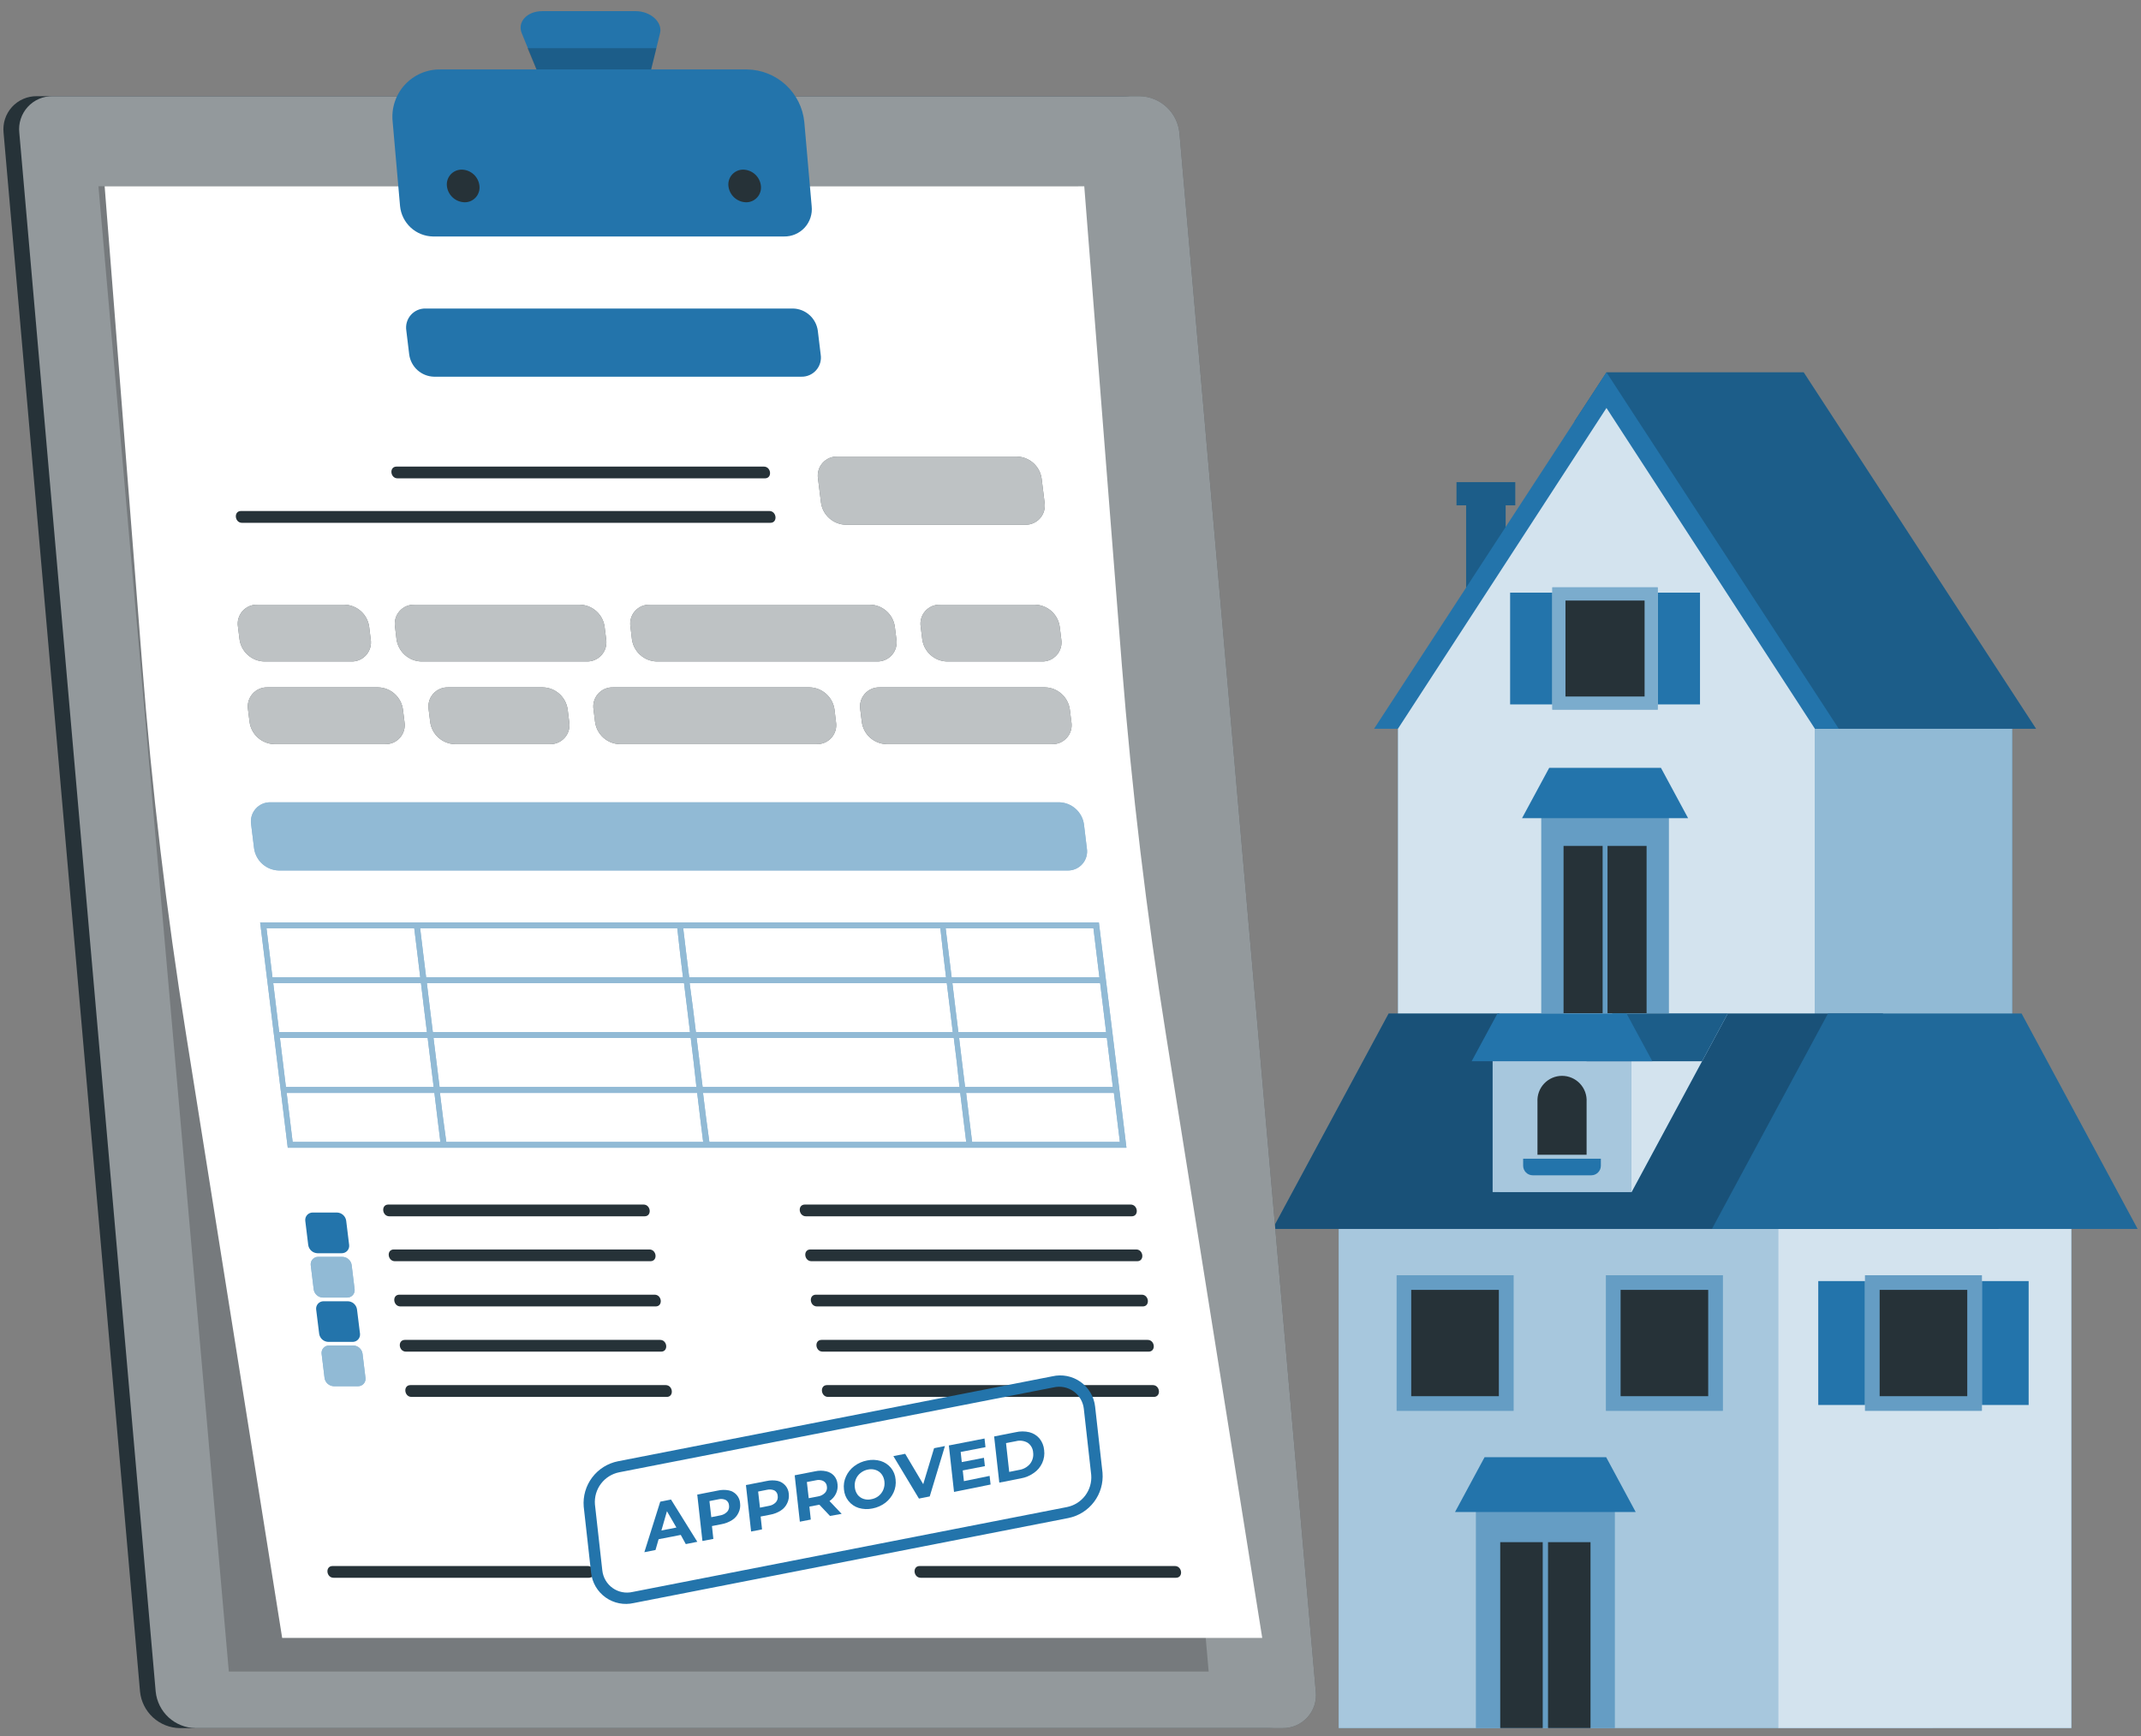 <svg width="148" height="120" viewBox="0 0 148 120" fill="none" xmlns="http://www.w3.org/2000/svg">
<rect x="0" y="0" width="148" height="120" fill="#808080" stroke="none"/>
<path d="M100.684 33.326H104.744V34.93H104.08V42.125H101.348V34.93H100.684V33.326Z" fill="#2374AB"/>
<g opacity="0.2">
<path d="M100.684 33.326H104.744V34.93H104.08V42.125H101.348V34.93H100.684V33.326Z" fill="black"/>
</g>
<path d="M124.684 28.199L139.1 50.377V70.277H104.968V50.377L124.684 28.199Z" fill="#2374AB"/>
<path opacity="0.5" d="M124.684 28.199L139.1 50.377V70.277H104.968V50.377L124.684 28.199Z" fill="white"/>
<path d="M108.854 29.103L111.05 25.738H124.684L140.749 50.377H127.11H108.854V29.103Z" fill="#2374AB"/>
<path opacity="0.2" d="M108.854 29.103L111.05 25.738H124.684L140.749 50.377H127.11H108.854V29.103Z" fill="black"/>
<path d="M127.11 50.377L111.05 25.738L94.984 50.377H127.11Z" fill="#2374AB"/>
<path d="M111.05 28.199L125.46 50.377V70.277H96.634V50.377L111.05 28.199Z" fill="#2374AB"/>
<path opacity="0.8" d="M111.05 28.199L125.46 50.377V70.277H96.634V50.377L111.05 28.199Z" fill="white"/>
<path d="M117.515 40.965H114.599V48.691H117.515V40.965Z" fill="#2374AB"/>
<path d="M107.306 40.965H104.39V48.691H107.306V40.965Z" fill="#2374AB"/>
<path d="M114.594 40.598H107.307V49.054H114.594V40.598Z" fill="#2374AB"/>
<path opacity="0.4" d="M114.594 40.598H107.307V49.054H114.594V40.598Z" fill="white"/>
<path d="M113.685 41.512H108.216V48.145H113.685V41.512Z" fill="#263238"/>
<path d="M106.546 70.277H115.36V56.05H106.546V70.277Z" fill="#2374AB"/>
<path opacity="0.3" d="M106.546 70.277H115.36V56.05H106.546V70.277Z" fill="white"/>
<path d="M107.093 53.073H114.814L116.693 56.556H105.213L107.093 53.073Z" fill="#2374AB"/>
<path d="M113.823 58.471H111.122V70.282H113.823V58.471Z" fill="#263238"/>
<path d="M110.784 58.471H108.083V70.282H110.784V58.471Z" fill="#263238"/>
<path d="M133.6 84.652H92.538V119.453H133.6V84.652Z" fill="#2374AB"/>
<path opacity="0.6" d="M133.6 84.652H92.538V119.453H133.6V84.652Z" fill="white"/>
<path d="M143.19 84.652H122.912V119.453H143.19V84.652Z" fill="#2374AB"/>
<path opacity="0.8" d="M143.19 84.652H122.912V119.453H143.19V84.652Z" fill="white"/>
<path d="M119.093 88.15H111.014V97.52H119.093V88.15Z" fill="#2374AB"/>
<path opacity="0.3" d="M119.093 88.15H111.014V97.52H119.093V88.15Z" fill="white"/>
<path d="M118.082 89.161H112.026V96.509H118.082V89.161Z" fill="#263238"/>
<path d="M128.923 88.553H125.69V97.117H128.923V88.553Z" fill="#2374AB"/>
<path d="M140.234 88.553H137.001V97.117H140.234V88.553Z" fill="#2374AB"/>
<path d="M137.001 88.15H128.923V97.52H137.001V88.15Z" fill="#2374AB"/>
<path opacity="0.3" d="M137.001 88.15H128.923V97.52H137.001V88.15Z" fill="white"/>
<path d="M135.99 89.161H129.934V96.509H135.99V89.161Z" fill="#263238"/>
<path d="M111.622 103.97H102.031V119.448H111.622V103.97Z" fill="#2374AB"/>
<path opacity="0.3" d="M111.622 103.97H102.031V119.448H111.622V103.97Z" fill="white"/>
<path d="M111.029 100.728H102.623L100.581 104.517H113.071L111.029 100.728Z" fill="#2374AB"/>
<path d="M106.643 106.6H103.706V119.448H106.643V106.6Z" fill="#263238"/>
<path d="M109.947 106.6H107.01V119.448H109.947V106.6Z" fill="#263238"/>
<path d="M138.176 84.948L130.153 70.058H95.991L87.968 84.948H138.176Z" fill="#2374AB"/>
<path opacity="0.3" d="M138.176 84.948L130.153 70.058H95.991L87.968 84.948H138.176Z" fill="black"/>
<path d="M147.766 84.948L139.744 70.058H126.364L118.342 84.948H147.766Z" fill="#2374AB"/>
<path opacity="0.1" d="M147.766 84.948L139.744 70.058H126.364L118.342 84.948H147.766Z" fill="black"/>
<path d="M103.645 82.4V70.058H119.434L112.786 82.4H103.645Z" fill="#2374AB"/>
<path opacity="0.8" d="M103.645 82.4V70.058H119.434L112.786 82.4H103.645Z" fill="white"/>
<path d="M103.181 82.4H112.771V72.81H103.181V82.4Z" fill="#2374AB"/>
<path opacity="0.6" d="M103.181 82.4H112.771V72.81H103.181V82.4Z" fill="white"/>
<path d="M109.998 81.241H105.954C105.778 81.241 105.609 81.171 105.484 81.046C105.36 80.922 105.29 80.753 105.29 80.577V80.092H110.662V80.577C110.662 80.753 110.592 80.922 110.467 81.046C110.343 81.171 110.174 81.241 109.998 81.241Z" fill="#2374AB"/>
<path d="M106.28 76.16C106.268 75.929 106.302 75.698 106.382 75.481C106.461 75.264 106.584 75.066 106.743 74.898C106.902 74.73 107.094 74.596 107.306 74.505C107.518 74.413 107.747 74.366 107.978 74.366C108.209 74.366 108.438 74.413 108.651 74.505C108.863 74.596 109.054 74.73 109.213 74.898C109.372 75.066 109.495 75.264 109.575 75.481C109.654 75.698 109.689 75.929 109.676 76.16V79.821H106.28V76.16Z" fill="#263238"/>
<path d="M109.671 73.356L111.453 70.058H119.435L117.658 73.356H109.671Z" fill="#2374AB"/>
<path opacity="0.2" d="M109.671 73.356L111.453 70.058H119.435L117.658 73.356H109.671Z" fill="black"/>
<path d="M112.438 70.058L114.221 73.356H101.73L103.512 70.058H112.438Z" fill="#2374AB"/>
<path d="M104.626 88.15H96.547V97.52H104.626V88.15Z" fill="#2374AB"/>
<path opacity="0.3" d="M104.626 88.15H96.547V97.52H104.626V88.15Z" fill="white"/>
<path d="M103.61 89.161H97.553V96.509H103.61V89.161Z" fill="#263238"/>
<path d="M12.437 119.453H87.569C87.893 119.458 88.213 119.394 88.51 119.265C88.806 119.137 89.073 118.947 89.29 118.708C89.508 118.469 89.672 118.186 89.773 117.879C89.873 117.572 89.907 117.246 89.872 116.925L80.441 9.177C80.372 8.493 80.055 7.858 79.55 7.392C79.044 6.926 78.385 6.662 77.698 6.649H2.55C2.227 6.644 1.907 6.708 1.61 6.837C1.313 6.965 1.047 7.155 0.829 7.394C0.612 7.633 0.447 7.916 0.347 8.223C0.247 8.53 0.213 8.855 0.247 9.177L9.679 116.925C9.748 117.612 10.067 118.249 10.576 118.715C11.084 119.181 11.747 119.444 12.437 119.453Z" fill="#263238"/>
<path d="M13.504 119.453H88.652C88.975 119.458 89.296 119.395 89.593 119.267C89.89 119.139 90.157 118.949 90.375 118.71C90.593 118.47 90.757 118.188 90.857 117.88C90.957 117.572 90.99 117.247 90.955 116.925L81.528 9.177C81.458 8.493 81.14 7.858 80.634 7.392C80.128 6.926 79.469 6.662 78.781 6.649H3.638C3.314 6.644 2.993 6.707 2.696 6.835C2.399 6.963 2.133 7.153 1.915 7.393C1.697 7.632 1.533 7.915 1.433 8.222C1.333 8.53 1.299 8.855 1.335 9.177L10.762 116.925C10.83 117.609 11.147 118.244 11.652 118.71C12.158 119.176 12.817 119.44 13.504 119.453Z" fill="#263238"/>
<path opacity="0.5" d="M13.504 119.453H88.652C88.975 119.458 89.296 119.395 89.593 119.267C89.89 119.139 90.157 118.949 90.375 118.71C90.593 118.47 90.757 118.188 90.857 117.88C90.957 117.572 90.99 117.247 90.955 116.925L81.528 9.177C81.458 8.493 81.14 7.858 80.634 7.392C80.128 6.926 79.469 6.662 78.781 6.649H3.638C3.314 6.644 2.993 6.707 2.696 6.835C2.399 6.963 2.133 7.153 1.915 7.393C1.697 7.632 1.533 7.915 1.433 8.222C1.333 8.53 1.299 8.855 1.335 9.177L10.762 116.925C10.83 117.609 11.147 118.244 11.652 118.71C12.158 119.176 12.817 119.44 13.504 119.453Z" fill="white"/>
<path opacity="0.2" d="M74.538 12.874L83.551 115.541H15.818L6.804 12.874H74.538Z" fill="black"/>
<path d="M74.952 12.879L77.551 45.985C78.232 54.568 79.253 63.112 80.615 71.62L87.254 113.218H19.505L12.866 71.518C11.505 63.024 10.492 54.489 9.828 45.914L7.234 12.879H74.952Z" fill="white"/>
<path d="M29.998 26.039H55.393C55.587 26.044 55.78 26.006 55.958 25.927C56.135 25.849 56.294 25.733 56.421 25.587C56.549 25.441 56.643 25.268 56.697 25.081C56.75 24.895 56.762 24.699 56.731 24.507L56.532 22.858C56.475 22.441 56.272 22.058 55.958 21.777C55.645 21.496 55.242 21.336 54.821 21.326H29.421C29.227 21.321 29.035 21.359 28.857 21.437C28.68 21.515 28.522 21.632 28.394 21.778C28.267 21.924 28.174 22.097 28.121 22.284C28.068 22.47 28.057 22.666 28.088 22.858L28.288 24.507C28.344 24.924 28.548 25.307 28.861 25.588C29.175 25.868 29.578 26.028 29.998 26.039Z" fill="#2374AB"/>
<path d="M19.275 60.171H73.797C73.991 60.176 74.184 60.138 74.361 60.059C74.539 59.981 74.697 59.865 74.824 59.718C74.952 59.572 75.045 59.4 75.098 59.213C75.151 59.026 75.162 58.83 75.13 58.639L74.931 56.989C74.874 56.572 74.671 56.19 74.357 55.909C74.044 55.628 73.641 55.468 73.22 55.457H18.698C18.504 55.453 18.311 55.491 18.133 55.569C17.956 55.647 17.797 55.763 17.669 55.91C17.542 56.056 17.448 56.228 17.394 56.415C17.341 56.602 17.329 56.798 17.36 56.989L17.564 58.639C17.621 59.056 17.824 59.439 18.138 59.719C18.451 60 18.854 60.16 19.275 60.171Z" fill="#2374AB"/>
<path opacity="0.5" d="M19.275 60.171H73.797C73.991 60.176 74.184 60.138 74.361 60.059C74.539 59.981 74.697 59.865 74.824 59.718C74.952 59.572 75.045 59.4 75.098 59.213C75.151 59.026 75.162 58.83 75.13 58.639L74.931 56.989C74.874 56.572 74.671 56.19 74.357 55.909C74.044 55.628 73.641 55.468 73.22 55.457H18.698C18.504 55.453 18.311 55.491 18.133 55.569C17.956 55.647 17.797 55.763 17.669 55.91C17.542 56.056 17.448 56.228 17.394 56.415C17.341 56.602 17.329 56.798 17.36 56.989L17.564 58.639C17.621 59.056 17.824 59.439 18.138 59.719C18.451 60 18.854 60.16 19.275 60.171Z" fill="white"/>
<path d="M52.876 33.065H27.481C26.97 33.065 26.889 32.253 27.41 32.253H52.804C53.315 32.253 53.402 33.065 52.876 33.065Z" fill="#263238"/>
<path d="M16.66 35.322H53.182C53.693 35.322 53.779 36.139 53.254 36.139H16.726C16.216 36.139 16.134 35.322 16.66 35.322Z" fill="#263238"/>
<path d="M58.477 36.272H70.871C71.065 36.277 71.258 36.239 71.436 36.16C71.613 36.082 71.772 35.966 71.899 35.82C72.027 35.674 72.121 35.501 72.174 35.314C72.228 35.128 72.24 34.932 72.209 34.74L72.005 33.091C71.949 32.673 71.746 32.29 71.432 32.009C71.119 31.728 70.715 31.568 70.294 31.559H57.885C57.691 31.553 57.498 31.59 57.319 31.668C57.141 31.746 56.983 31.863 56.855 32.009C56.727 32.155 56.633 32.328 56.58 32.515C56.527 32.702 56.516 32.899 56.547 33.091L56.752 34.74C56.809 35.16 57.014 35.544 57.331 35.825C57.648 36.106 58.054 36.265 58.477 36.272Z" fill="#263238"/>
<path opacity="0.7" d="M58.477 36.272H70.871C71.065 36.277 71.258 36.239 71.436 36.16C71.613 36.082 71.772 35.966 71.899 35.82C72.027 35.674 72.121 35.501 72.174 35.314C72.228 35.128 72.24 34.932 72.209 34.74L72.005 33.091C71.949 32.673 71.746 32.29 71.432 32.009C71.119 31.728 70.715 31.568 70.294 31.559H57.885C57.691 31.553 57.498 31.59 57.319 31.668C57.141 31.746 56.983 31.863 56.855 32.009C56.727 32.155 56.633 32.328 56.58 32.515C56.527 32.702 56.516 32.899 56.547 33.091L56.752 34.74C56.809 35.16 57.014 35.544 57.331 35.825C57.648 36.106 58.054 36.265 58.477 36.272Z" fill="white"/>
<path d="M65.464 45.724H72.026C72.22 45.729 72.412 45.691 72.59 45.613C72.768 45.535 72.926 45.418 73.054 45.272C73.182 45.126 73.276 44.953 73.329 44.767C73.383 44.58 73.394 44.384 73.364 44.192L73.256 43.329C73.201 42.913 72.998 42.53 72.686 42.249C72.373 41.968 71.971 41.808 71.551 41.797H64.984C64.789 41.792 64.596 41.829 64.418 41.907C64.24 41.985 64.081 42.101 63.953 42.248C63.825 42.394 63.732 42.567 63.678 42.754C63.625 42.941 63.614 43.138 63.646 43.329L63.753 44.192C63.81 44.609 64.013 44.992 64.327 45.273C64.64 45.554 65.043 45.714 65.464 45.724Z" fill="#263238"/>
<path d="M45.395 45.724H60.628C60.822 45.729 61.014 45.691 61.192 45.613C61.37 45.535 61.528 45.418 61.656 45.272C61.784 45.126 61.878 44.953 61.931 44.767C61.985 44.58 61.996 44.384 61.966 44.192L61.858 43.329C61.803 42.913 61.6 42.53 61.288 42.249C60.975 41.968 60.573 41.808 60.153 41.797H44.915C44.721 41.792 44.528 41.829 44.35 41.907C44.172 41.985 44.013 42.101 43.886 42.248C43.758 42.394 43.665 42.568 43.612 42.755C43.56 42.941 43.55 43.138 43.582 43.329L43.684 44.192C43.742 44.609 43.946 44.991 44.259 45.272C44.572 45.552 44.975 45.713 45.395 45.724Z" fill="#263238"/>
<path d="M29.121 45.724H40.565C40.758 45.728 40.951 45.69 41.128 45.611C41.305 45.533 41.463 45.416 41.591 45.27C41.718 45.124 41.812 44.952 41.866 44.766C41.92 44.58 41.932 44.384 41.903 44.192L41.795 43.329C41.739 42.912 41.536 42.529 41.223 42.248C40.909 41.967 40.505 41.807 40.084 41.797H28.646C28.451 41.792 28.258 41.829 28.08 41.907C27.902 41.985 27.743 42.101 27.615 42.248C27.488 42.394 27.394 42.567 27.34 42.754C27.287 42.941 27.276 43.138 27.308 43.329L27.41 44.192C27.469 44.608 27.673 44.99 27.986 45.271C28.299 45.551 28.701 45.712 29.121 45.724Z" fill="#263238"/>
<path d="M18.264 45.724H24.289C24.483 45.729 24.676 45.691 24.854 45.613C25.032 45.535 25.19 45.418 25.318 45.272C25.445 45.126 25.539 44.953 25.593 44.767C25.646 44.58 25.658 44.384 25.627 44.192L25.52 43.329C25.464 42.912 25.261 42.529 24.948 42.248C24.634 41.967 24.23 41.807 23.809 41.797H17.789C17.594 41.792 17.401 41.829 17.223 41.907C17.045 41.985 16.886 42.101 16.758 42.248C16.63 42.394 16.537 42.567 16.483 42.754C16.43 42.941 16.419 43.138 16.451 43.329L16.558 44.192C16.615 44.608 16.817 44.991 17.13 45.271C17.442 45.552 17.844 45.712 18.264 45.724Z" fill="#263238"/>
<path d="M61.286 51.439H72.725C72.919 51.444 73.112 51.407 73.29 51.329C73.468 51.251 73.627 51.135 73.755 50.988C73.883 50.842 73.977 50.669 74.03 50.482C74.083 50.295 74.094 50.098 74.062 49.907L73.955 49.044C73.898 48.628 73.696 48.245 73.383 47.965C73.071 47.684 72.669 47.523 72.25 47.512H60.806C60.612 47.507 60.419 47.545 60.241 47.623C60.064 47.701 59.905 47.818 59.778 47.964C59.65 48.11 59.556 48.283 59.502 48.469C59.449 48.656 59.437 48.852 59.468 49.044L59.575 49.907C59.631 50.324 59.834 50.708 60.148 50.988C60.461 51.269 60.865 51.429 61.286 51.439Z" fill="#263238"/>
<path d="M42.846 51.439H56.45C56.645 51.444 56.838 51.407 57.016 51.329C57.194 51.251 57.353 51.135 57.481 50.988C57.608 50.842 57.702 50.669 57.756 50.482C57.809 50.295 57.82 50.098 57.788 49.907L57.686 49.044C57.627 48.627 57.423 48.246 57.11 47.965C56.797 47.685 56.395 47.524 55.975 47.512H42.366C42.172 47.507 41.98 47.545 41.802 47.623C41.624 47.701 41.466 47.818 41.338 47.964C41.21 48.11 41.117 48.283 41.063 48.469C41.009 48.656 40.998 48.852 41.029 49.044L41.136 49.907C41.192 50.324 41.395 50.708 41.708 50.988C42.022 51.269 42.425 51.429 42.846 51.439Z" fill="#263238"/>
<path d="M31.448 51.439H38.01C38.205 51.444 38.398 51.407 38.576 51.329C38.754 51.251 38.913 51.135 39.041 50.988C39.169 50.842 39.263 50.669 39.316 50.482C39.369 50.295 39.38 50.098 39.348 49.907L39.241 49.044C39.184 48.627 38.981 48.244 38.667 47.963C38.354 47.682 37.951 47.522 37.53 47.512H30.968C30.774 47.507 30.582 47.545 30.404 47.623C30.226 47.701 30.068 47.818 29.94 47.964C29.812 48.11 29.718 48.283 29.665 48.469C29.611 48.656 29.6 48.852 29.631 49.044L29.738 49.907C29.794 50.324 29.997 50.708 30.31 50.988C30.624 51.269 31.027 51.429 31.448 51.439Z" fill="#263238"/>
<path d="M18.963 51.439H26.623C26.817 51.444 27.01 51.407 27.189 51.329C27.367 51.251 27.525 51.135 27.653 50.988C27.781 50.842 27.875 50.669 27.928 50.482C27.981 50.295 27.992 50.098 27.961 49.907L27.854 49.044C27.797 48.627 27.593 48.244 27.28 47.963C26.967 47.682 26.564 47.522 26.143 47.512H18.483C18.289 47.507 18.096 47.545 17.919 47.623C17.741 47.701 17.582 47.818 17.455 47.964C17.327 48.11 17.233 48.283 17.18 48.469C17.126 48.656 17.114 48.852 17.145 49.044L17.252 49.907C17.308 50.324 17.511 50.708 17.825 50.988C18.139 51.269 18.542 51.429 18.963 51.439Z" fill="#263238"/>
<g opacity="0.7">
<path d="M65.464 45.724H72.026C72.22 45.729 72.412 45.691 72.59 45.613C72.768 45.535 72.926 45.418 73.054 45.272C73.182 45.126 73.276 44.953 73.329 44.767C73.383 44.58 73.394 44.384 73.364 44.192L73.256 43.329C73.201 42.913 72.998 42.53 72.686 42.249C72.373 41.968 71.971 41.808 71.551 41.797H64.984C64.789 41.792 64.596 41.829 64.418 41.907C64.24 41.985 64.081 42.101 63.953 42.248C63.825 42.394 63.732 42.567 63.678 42.754C63.625 42.941 63.614 43.138 63.646 43.329L63.753 44.192C63.81 44.609 64.013 44.992 64.327 45.273C64.64 45.554 65.043 45.714 65.464 45.724Z" fill="white"/>
<path d="M45.395 45.724H60.628C60.822 45.729 61.014 45.691 61.192 45.613C61.37 45.535 61.528 45.418 61.656 45.272C61.784 45.126 61.878 44.953 61.931 44.767C61.985 44.58 61.996 44.384 61.966 44.192L61.858 43.329C61.803 42.913 61.6 42.53 61.288 42.249C60.975 41.968 60.573 41.808 60.153 41.797H44.915C44.721 41.792 44.528 41.829 44.35 41.907C44.172 41.985 44.013 42.101 43.886 42.248C43.758 42.394 43.665 42.568 43.612 42.755C43.56 42.941 43.55 43.138 43.582 43.329L43.684 44.192C43.742 44.609 43.946 44.991 44.259 45.272C44.572 45.552 44.975 45.713 45.395 45.724Z" fill="white"/>
<path d="M29.121 45.724H40.565C40.758 45.728 40.951 45.69 41.128 45.611C41.305 45.533 41.463 45.416 41.591 45.27C41.718 45.124 41.812 44.952 41.866 44.766C41.92 44.58 41.932 44.384 41.903 44.192L41.795 43.329C41.739 42.912 41.536 42.529 41.223 42.248C40.909 41.967 40.505 41.807 40.084 41.797H28.646C28.451 41.792 28.258 41.829 28.08 41.907C27.902 41.985 27.743 42.101 27.615 42.248C27.488 42.394 27.394 42.567 27.34 42.754C27.287 42.941 27.276 43.138 27.308 43.329L27.41 44.192C27.469 44.608 27.673 44.99 27.986 45.271C28.299 45.551 28.701 45.712 29.121 45.724Z" fill="white"/>
<path d="M18.264 45.724H24.289C24.483 45.729 24.676 45.691 24.854 45.613C25.032 45.535 25.19 45.418 25.318 45.272C25.445 45.126 25.539 44.953 25.593 44.767C25.646 44.58 25.658 44.384 25.627 44.192L25.52 43.329C25.464 42.912 25.261 42.529 24.948 42.248C24.634 41.967 24.23 41.807 23.809 41.797H17.789C17.594 41.792 17.401 41.829 17.223 41.907C17.045 41.985 16.886 42.101 16.758 42.248C16.63 42.394 16.537 42.567 16.483 42.754C16.43 42.941 16.419 43.138 16.451 43.329L16.558 44.192C16.615 44.608 16.817 44.991 17.13 45.271C17.442 45.552 17.844 45.712 18.264 45.724Z" fill="white"/>
<path d="M61.287 51.439H72.726C72.92 51.444 73.113 51.407 73.291 51.329C73.469 51.251 73.628 51.135 73.756 50.988C73.884 50.842 73.978 50.669 74.031 50.482C74.084 50.295 74.095 50.098 74.064 49.907L73.956 49.044C73.9 48.628 73.697 48.245 73.385 47.965C73.072 47.684 72.671 47.523 72.251 47.512H60.807C60.613 47.507 60.42 47.545 60.242 47.623C60.065 47.701 59.907 47.818 59.779 47.964C59.651 48.11 59.557 48.283 59.504 48.469C59.45 48.656 59.438 48.852 59.469 49.044L59.576 49.907C59.632 50.324 59.835 50.708 60.149 50.988C60.462 51.269 60.866 51.429 61.287 51.439Z" fill="white"/>
<path d="M42.847 51.439H56.451C56.645 51.444 56.838 51.407 57.016 51.329C57.194 51.251 57.353 51.135 57.481 50.988C57.609 50.842 57.703 50.669 57.756 50.482C57.809 50.295 57.82 50.098 57.789 49.907L57.687 49.044C57.628 48.627 57.424 48.246 57.111 47.965C56.798 47.685 56.396 47.524 55.976 47.512H42.367C42.173 47.507 41.98 47.545 41.802 47.623C41.625 47.701 41.466 47.818 41.339 47.964C41.211 48.11 41.117 48.283 41.063 48.469C41.01 48.656 40.998 48.852 41.029 49.044L41.136 49.907C41.192 50.324 41.395 50.708 41.709 50.988C42.022 51.269 42.426 51.429 42.847 51.439Z" fill="white"/>
<path d="M31.448 51.439H38.01C38.205 51.444 38.398 51.407 38.576 51.329C38.754 51.251 38.913 51.135 39.041 50.988C39.169 50.842 39.263 50.669 39.316 50.482C39.369 50.295 39.38 50.098 39.348 49.907L39.241 49.044C39.184 48.627 38.981 48.244 38.667 47.963C38.354 47.682 37.951 47.522 37.53 47.512H30.968C30.774 47.507 30.582 47.545 30.404 47.623C30.226 47.701 30.068 47.818 29.94 47.964C29.812 48.11 29.718 48.283 29.665 48.469C29.611 48.656 29.6 48.852 29.631 49.044L29.738 49.907C29.794 50.324 29.997 50.708 30.31 50.988C30.624 51.269 31.027 51.429 31.448 51.439Z" fill="white"/>
<path d="M18.963 51.439H26.623C26.817 51.444 27.01 51.407 27.189 51.329C27.367 51.251 27.525 51.135 27.653 50.988C27.781 50.842 27.875 50.669 27.928 50.482C27.981 50.295 27.992 50.098 27.961 49.907L27.854 49.044C27.797 48.627 27.593 48.244 27.28 47.963C26.967 47.682 26.564 47.522 26.143 47.512H18.483C18.289 47.507 18.096 47.545 17.919 47.623C17.741 47.701 17.582 47.818 17.455 47.964C17.327 48.11 17.233 48.283 17.18 48.469C17.126 48.656 17.114 48.852 17.145 49.044L17.252 49.907C17.308 50.324 17.511 50.708 17.825 50.988C18.139 51.269 18.542 51.429 18.963 51.439Z" fill="white"/>
</g>
<path d="M40.702 109.061H23.059C22.548 109.061 22.467 108.249 22.988 108.249H40.631C41.141 108.249 41.228 109.061 40.702 109.061Z" fill="#263238"/>
<path d="M81.289 109.061H63.646C63.135 109.061 63.053 108.249 63.574 108.249H81.218C81.728 108.249 81.815 109.061 81.289 109.061Z" fill="#263238"/>
<path d="M78.23 84.075H55.71C55.199 84.075 55.112 83.263 55.638 83.263H78.158C78.669 83.263 78.75 84.075 78.23 84.075Z" fill="#263238"/>
<path d="M56.021 86.367H78.541C79.052 86.367 79.133 87.179 78.613 87.179H56.093C55.582 87.179 55.495 86.367 56.021 86.367Z" fill="#263238"/>
<path d="M56.405 89.493H78.924C79.435 89.493 79.517 90.305 78.996 90.305H56.476C55.965 90.305 55.879 89.493 56.405 89.493Z" fill="#263238"/>
<path d="M56.787 92.618H79.333C79.844 92.618 79.925 93.43 79.399 93.43H56.864C56.353 93.43 56.267 92.618 56.792 92.618H56.787Z" fill="#263238"/>
<path d="M57.171 95.743H79.691C80.201 95.743 80.283 96.56 79.757 96.56H57.242C56.732 96.56 56.645 95.743 57.171 95.743Z" fill="#263238"/>
<path d="M44.557 84.075H26.914C26.404 84.075 26.322 83.263 26.843 83.263H44.486C44.996 83.263 45.083 84.075 44.557 84.075Z" fill="#263238"/>
<path d="M27.246 86.367H44.889C45.4 86.367 45.487 87.179 44.961 87.179H27.297C26.787 87.179 26.7 86.367 27.226 86.367H27.246Z" fill="#263238"/>
<path d="M27.609 89.493H45.252C45.763 89.493 45.845 90.305 45.324 90.305H27.681C27.17 90.305 27.083 89.493 27.609 89.493Z" fill="#263238"/>
<path d="M27.991 92.618H45.629C46.14 92.618 46.222 93.43 45.701 93.43H28.063C27.552 93.43 27.465 92.618 27.991 92.618Z" fill="#263238"/>
<path d="M28.374 95.743H46.017C46.528 95.743 46.609 96.56 46.089 96.56H28.445C27.935 96.56 27.848 95.743 28.374 95.743Z" fill="#263238"/>
<path d="M18.498 67.958L18.963 71.752L19.428 75.547L19.892 79.336H77.867L77.356 75.138L76.892 71.344L76.427 67.555L75.962 63.761H17.983L18.498 67.958ZM28.844 65.859L29.049 67.555H18.835L18.422 64.164H28.635L28.844 65.859ZM29.712 69.654L29.508 67.958H47.284L47.493 69.654L47.698 71.344H29.922L29.712 69.654ZM47.672 67.958H65.448L65.657 69.654L65.862 71.344H48.106L47.897 69.654L47.672 67.958ZM66.326 75.138H48.571L48.361 73.443L48.157 71.752H65.933L66.142 73.443L66.326 75.138ZM48.142 75.138H30.387L30.177 73.443L29.968 71.752H47.749L47.953 73.443L48.142 75.138ZM47.008 65.859L47.212 67.555H29.457L29.248 65.859L29.043 64.164H46.819L47.008 65.859ZM65.193 65.859L65.397 67.555H47.642L47.432 65.859L47.228 64.164H65.004L65.193 65.859ZM75.998 67.555H65.785L65.576 65.859L65.371 64.164H75.585L75.998 67.555ZM76.463 71.344H66.25L66.04 69.654L65.836 67.958H76.049L76.463 71.344ZM76.927 75.138H66.714L66.505 73.443L66.301 71.752H76.514L76.927 75.138ZM66.99 77.237L66.786 75.547H76.999L77.413 78.932H67.2L66.99 77.237ZM48.806 77.237L48.596 75.547H66.377L66.582 77.237L66.791 78.932H49.036L48.806 77.237ZM30.621 77.237L30.412 75.547H48.193L48.397 77.237L48.607 78.932H30.851L30.621 77.237ZM19.816 75.547H30.029L30.233 77.237L30.443 78.932H20.23L19.816 75.547ZM19.351 71.752H29.564L29.769 73.443L29.978 75.138H19.765L19.351 71.752ZM18.887 67.958H29.1L29.304 69.654L29.513 71.344H19.3L18.887 67.958Z" fill="#2374AB"/>
<path opacity="0.5" d="M18.498 67.958L18.963 71.752L19.428 75.547L19.892 79.336H77.867L77.356 75.138L76.892 71.344L76.427 67.555L75.962 63.761H17.983L18.498 67.958ZM28.844 65.859L29.049 67.555H18.835L18.422 64.164H28.635L28.844 65.859ZM29.712 69.654L29.508 67.958H47.284L47.493 69.654L47.698 71.344H29.922L29.712 69.654ZM47.672 67.958H65.448L65.657 69.654L65.862 71.344H48.106L47.897 69.654L47.672 67.958ZM66.326 75.138H48.571L48.361 73.443L48.157 71.752H65.933L66.142 73.443L66.326 75.138ZM48.142 75.138H30.387L30.177 73.443L29.968 71.752H47.749L47.953 73.443L48.142 75.138ZM47.008 65.859L47.212 67.555H29.457L29.248 65.859L29.043 64.164H46.819L47.008 65.859ZM65.193 65.859L65.397 67.555H47.642L47.432 65.859L47.228 64.164H65.004L65.193 65.859ZM75.998 67.555H65.785L65.576 65.859L65.371 64.164H75.585L75.998 67.555ZM76.463 71.344H66.25L66.04 69.654L65.836 67.958H76.049L76.463 71.344ZM76.927 75.138H66.714L66.505 73.443L66.301 71.752H76.514L76.927 75.138ZM66.99 77.237L66.786 75.547H76.999L77.413 78.932H67.2L66.99 77.237ZM48.806 77.237L48.596 75.547H66.377L66.582 77.237L66.791 78.932H49.036L48.806 77.237ZM30.621 77.237L30.412 75.547H48.193L48.397 77.237L48.607 78.932H30.851L30.621 77.237ZM19.816 75.547H30.029L30.233 77.237L30.443 78.932H20.23L19.816 75.547ZM19.351 71.752H29.564L29.769 73.443L29.978 75.138H19.765L19.351 71.752ZM18.887 67.958H29.1L29.304 69.654L29.513 71.344H19.3L18.887 67.958Z" fill="white"/>
<path d="M21.945 86.628H23.625C23.697 86.628 23.768 86.613 23.834 86.584C23.9 86.555 23.959 86.512 24.008 86.459C24.056 86.405 24.092 86.342 24.114 86.274C24.136 86.205 24.144 86.132 24.136 86.061L23.931 84.381C23.91 84.227 23.834 84.085 23.718 83.982C23.603 83.878 23.454 83.819 23.298 83.814H21.613C21.541 83.814 21.47 83.828 21.404 83.858C21.338 83.887 21.279 83.929 21.231 83.983C21.182 84.036 21.146 84.1 21.124 84.168C21.102 84.237 21.095 84.309 21.102 84.381L21.307 86.061C21.329 86.215 21.406 86.357 21.523 86.46C21.639 86.564 21.789 86.623 21.945 86.628Z" fill="#2374AB"/>
<path d="M22.318 89.692H24.003C24.075 89.692 24.146 89.677 24.212 89.648C24.278 89.619 24.337 89.576 24.386 89.523C24.434 89.469 24.47 89.406 24.492 89.338C24.514 89.269 24.522 89.197 24.514 89.125L24.309 87.445C24.287 87.29 24.21 87.149 24.093 87.045C23.977 86.942 23.827 86.882 23.671 86.878H21.991C21.919 86.877 21.848 86.892 21.782 86.921C21.716 86.951 21.657 86.993 21.609 87.047C21.56 87.1 21.524 87.163 21.502 87.232C21.48 87.301 21.473 87.373 21.48 87.445L21.685 89.125C21.706 89.279 21.782 89.42 21.898 89.524C22.014 89.628 22.162 89.687 22.318 89.692Z" fill="#2374AB"/>
<path d="M22.696 92.756H24.376C24.448 92.756 24.519 92.742 24.584 92.713C24.65 92.684 24.709 92.642 24.757 92.589C24.805 92.536 24.841 92.473 24.864 92.405C24.886 92.337 24.894 92.265 24.887 92.194L24.678 90.509C24.656 90.356 24.58 90.215 24.464 90.112C24.348 90.009 24.199 89.951 24.044 89.947H22.364C22.293 89.947 22.222 89.962 22.156 89.99C22.091 90.019 22.032 90.061 21.984 90.114C21.936 90.167 21.899 90.23 21.877 90.298C21.854 90.366 21.846 90.438 21.854 90.509L22.063 92.194C22.085 92.348 22.16 92.489 22.276 92.591C22.392 92.694 22.541 92.753 22.696 92.756Z" fill="#2374AB"/>
<path d="M23.074 95.82H24.754C24.826 95.82 24.898 95.805 24.964 95.776C25.029 95.747 25.088 95.704 25.137 95.651C25.185 95.597 25.221 95.534 25.243 95.466C25.265 95.397 25.273 95.324 25.265 95.253L25.061 93.573C25.039 93.418 24.963 93.276 24.846 93.172C24.729 93.068 24.579 93.009 24.422 93.006H22.742C22.67 93.005 22.599 93.02 22.533 93.049C22.467 93.079 22.408 93.121 22.36 93.175C22.311 93.228 22.275 93.291 22.253 93.36C22.231 93.429 22.224 93.501 22.232 93.573L22.436 95.253C22.459 95.407 22.535 95.549 22.652 95.652C22.769 95.756 22.918 95.815 23.074 95.82Z" fill="#2374AB"/>
<path opacity="0.5" d="M22.318 89.692H24.003C24.075 89.692 24.146 89.677 24.212 89.648C24.278 89.619 24.337 89.576 24.386 89.523C24.434 89.469 24.47 89.406 24.492 89.338C24.514 89.269 24.522 89.197 24.514 89.125L24.309 87.445C24.287 87.29 24.21 87.149 24.093 87.045C23.977 86.942 23.827 86.882 23.671 86.878H21.991C21.919 86.877 21.848 86.892 21.782 86.921C21.716 86.951 21.657 86.993 21.609 87.047C21.56 87.1 21.524 87.163 21.502 87.232C21.48 87.301 21.473 87.373 21.48 87.445L21.685 89.125C21.706 89.279 21.782 89.42 21.898 89.524C22.014 89.628 22.162 89.687 22.318 89.692Z" fill="white"/>
<path opacity="0.5" d="M23.074 95.82H24.754C24.826 95.82 24.898 95.805 24.964 95.776C25.029 95.747 25.088 95.704 25.137 95.651C25.185 95.597 25.221 95.534 25.243 95.466C25.265 95.397 25.273 95.324 25.265 95.253L25.061 93.573C25.039 93.418 24.963 93.276 24.846 93.172C24.729 93.068 24.579 93.009 24.422 93.006H22.742C22.67 93.005 22.599 93.02 22.533 93.049C22.467 93.079 22.408 93.121 22.36 93.175C22.311 93.228 22.275 93.291 22.253 93.36C22.231 93.429 22.224 93.501 22.232 93.573L22.436 95.253C22.459 95.407 22.535 95.549 22.652 95.652C22.769 95.756 22.918 95.815 23.074 95.82Z" fill="white"/>
<path d="M30.453 4.801H37.092L36.07 2.303C35.738 1.517 36.438 0.771 37.48 0.771H43.944C44.966 0.771 45.819 1.532 45.624 2.303L45.012 4.801H51.65C52.638 4.817 53.586 5.195 54.313 5.863C55.041 6.531 55.498 7.443 55.598 8.426L56.108 14.253C56.137 14.519 56.109 14.789 56.026 15.044C55.943 15.298 55.806 15.533 55.626 15.731C55.445 15.929 55.224 16.086 54.978 16.192C54.732 16.298 54.466 16.351 54.198 16.346H29.927C29.358 16.336 28.812 16.117 28.393 15.731C27.975 15.345 27.712 14.819 27.655 14.253L27.144 8.426C27.093 7.965 27.141 7.497 27.285 7.056C27.429 6.614 27.665 6.208 27.979 5.865C28.292 5.522 28.674 5.25 29.101 5.066C29.528 4.882 29.989 4.792 30.453 4.801Z" fill="#2374AB"/>
<path opacity="0.2" d="M45.011 4.801H37.081L36.463 3.33H45.374L45.011 4.801Z" fill="black"/>
<path d="M50.353 12.854C50.384 13.159 50.526 13.442 50.752 13.65C50.978 13.858 51.272 13.976 51.579 13.982C51.722 13.983 51.864 13.954 51.996 13.896C52.127 13.838 52.245 13.753 52.342 13.646C52.438 13.54 52.511 13.414 52.555 13.277C52.6 13.141 52.615 12.996 52.6 12.854C52.569 12.548 52.427 12.265 52.201 12.057C51.975 11.849 51.681 11.731 51.374 11.725C51.231 11.724 51.089 11.754 50.957 11.812C50.826 11.87 50.708 11.955 50.611 12.061C50.515 12.168 50.442 12.293 50.398 12.43C50.353 12.566 50.338 12.711 50.353 12.854Z" fill="#263238"/>
<path d="M30.892 12.854C30.924 13.159 31.067 13.443 31.294 13.651C31.521 13.859 31.815 13.976 32.123 13.982C32.266 13.983 32.409 13.954 32.54 13.896C32.672 13.838 32.789 13.753 32.886 13.646C32.982 13.54 33.055 13.414 33.099 13.277C33.144 13.141 33.159 12.996 33.144 12.854C33.114 12.548 32.972 12.264 32.746 12.056C32.52 11.848 32.226 11.73 31.919 11.725C31.774 11.724 31.632 11.753 31.5 11.81C31.368 11.868 31.249 11.953 31.152 12.059C31.055 12.166 30.982 12.292 30.937 12.429C30.892 12.566 30.877 12.71 30.892 12.854Z" fill="#263238"/>
<path d="M73.838 104.935L43.812 110.807C43.478 110.884 43.132 110.89 42.797 110.823C42.461 110.757 42.143 110.62 41.864 110.422C41.585 110.223 41.352 109.968 41.178 109.673C41.005 109.378 40.897 109.049 40.86 108.709L40.35 104.143C40.291 103.421 40.5 102.702 40.937 102.124C41.374 101.546 42.008 101.148 42.719 101.008L72.746 95.135C73.079 95.058 73.426 95.053 73.762 95.119C74.098 95.186 74.416 95.323 74.695 95.521C74.975 95.719 75.209 95.974 75.382 96.27C75.556 96.565 75.665 96.894 75.702 97.234L76.213 101.799C76.272 102.523 76.062 103.242 75.624 103.82C75.186 104.399 74.55 104.795 73.838 104.935ZM42.806 101.769C42.302 101.869 41.853 102.15 41.543 102.56C41.233 102.969 41.085 103.478 41.126 103.99L41.636 108.555C41.663 108.797 41.74 109.03 41.863 109.239C41.985 109.448 42.151 109.629 42.349 109.769C42.547 109.91 42.772 110.007 43.01 110.053C43.248 110.1 43.494 110.096 43.73 110.041L73.751 104.174C74.256 104.074 74.706 103.792 75.016 103.381C75.326 102.971 75.474 102.46 75.432 101.948L74.921 97.382C74.895 97.142 74.818 96.909 74.695 96.701C74.573 96.492 74.407 96.312 74.21 96.172C74.012 96.032 73.787 95.936 73.55 95.889C73.313 95.842 73.068 95.847 72.832 95.901L42.806 101.769Z" fill="#2374AB"/>
<path d="M47.059 106.099L45.527 106.396L45.313 107.141L44.542 107.294L45.64 103.801L46.385 103.653L48.203 106.574L47.407 106.733L47.059 106.099ZM46.758 105.589L46.104 104.46L45.721 105.793L46.758 105.589Z" fill="#2374AB"/>
<path d="M50.379 103.02C50.59 103.061 50.781 103.171 50.922 103.333C51.064 103.495 51.148 103.699 51.16 103.913C51.188 104.135 51.151 104.361 51.053 104.562C50.958 104.772 50.803 104.949 50.609 105.073C50.383 105.215 50.132 105.313 49.869 105.359L49.215 105.486L49.312 106.375L48.556 106.518L48.199 103.311L49.613 103.035C49.865 102.976 50.126 102.971 50.379 103.02ZM50.262 104.506C50.316 104.446 50.356 104.376 50.379 104.299C50.402 104.222 50.407 104.141 50.395 104.061C50.392 103.985 50.37 103.91 50.331 103.844C50.292 103.777 50.236 103.722 50.17 103.684C50.01 103.61 49.83 103.594 49.659 103.638L49.041 103.76L49.169 104.873L49.782 104.751C49.965 104.723 50.134 104.635 50.262 104.501V104.506Z" fill="#2374AB"/>
<path d="M53.745 102.361C53.951 102.407 54.139 102.516 54.281 102.673C54.424 102.834 54.511 103.039 54.526 103.255C54.554 103.477 54.516 103.702 54.419 103.903C54.323 104.113 54.169 104.29 53.974 104.414C53.751 104.558 53.501 104.655 53.239 104.7L52.58 104.828L52.677 105.716L51.921 105.864L51.564 102.652L52.978 102.376C53.23 102.318 53.491 102.312 53.745 102.361ZM53.627 103.847C53.681 103.788 53.721 103.717 53.744 103.64C53.767 103.563 53.772 103.482 53.76 103.403C53.757 103.326 53.736 103.251 53.696 103.185C53.657 103.119 53.602 103.064 53.535 103.025C53.375 102.954 53.195 102.938 53.024 102.979L52.407 103.102L52.534 104.215L53.147 104.092C53.33 104.066 53.499 103.98 53.627 103.847Z" fill="#2374AB"/>
<path d="M57.374 104.787L56.644 104.015H56.603L55.95 104.143L56.047 105.037L55.291 105.185L54.934 101.978L56.348 101.702C56.602 101.644 56.865 101.644 57.119 101.702C57.325 101.747 57.513 101.854 57.655 102.009C57.795 102.173 57.879 102.376 57.895 102.591C57.923 102.814 57.886 103.041 57.788 103.244C57.689 103.453 57.533 103.63 57.339 103.755L58.181 104.644L57.374 104.787ZM56.905 102.366C56.744 102.295 56.564 102.28 56.394 102.325L55.776 102.443L55.904 103.561L56.517 103.444C56.71 103.42 56.89 103.332 57.027 103.193C57.083 103.135 57.124 103.064 57.147 102.987C57.17 102.91 57.175 102.828 57.16 102.749C57.155 102.668 57.128 102.589 57.082 102.522C57.036 102.455 56.973 102.401 56.9 102.366H56.905Z" fill="#2374AB"/>
<path d="M59.361 104.235C59.083 104.149 58.836 103.982 58.654 103.754C58.472 103.526 58.363 103.249 58.34 102.959C58.303 102.654 58.35 102.345 58.478 102.065C58.605 101.781 58.801 101.533 59.05 101.345C59.313 101.146 59.619 101.012 59.943 100.952C60.253 100.886 60.574 100.898 60.878 100.988C61.153 101.073 61.398 101.236 61.583 101.457C61.771 101.687 61.885 101.968 61.909 102.264C61.946 102.569 61.899 102.878 61.772 103.158C61.643 103.441 61.446 103.688 61.2 103.878C60.938 104.076 60.633 104.21 60.311 104.271C59.996 104.339 59.67 104.327 59.361 104.235ZM60.74 103.403C60.882 103.288 60.993 103.138 61.062 102.969C61.134 102.793 61.16 102.601 61.138 102.412C61.121 102.228 61.054 102.051 60.944 101.902C60.842 101.767 60.701 101.665 60.541 101.611C60.366 101.552 60.179 101.541 59.999 101.58C59.812 101.615 59.637 101.696 59.489 101.815C59.344 101.928 59.231 102.078 59.162 102.249C59.092 102.426 59.067 102.617 59.09 102.806C59.106 102.99 59.171 103.166 59.279 103.316C59.384 103.452 59.526 103.553 59.688 103.607C59.853 103.662 60.029 103.673 60.199 103.638C60.397 103.608 60.583 103.527 60.74 103.403Z" fill="#2374AB"/>
<path d="M65.321 99.956L64.269 103.439L63.523 103.587L61.756 100.651L62.573 100.492L63.819 102.591L64.57 100.104L65.321 99.956Z" fill="#2374AB"/>
<path d="M68.409 102.019L68.476 102.616L65.948 103.127L65.591 99.915L68.057 99.435L68.123 100.033L66.408 100.364L66.484 101.064L68.016 100.768L68.083 101.345L66.551 101.641L66.632 102.382L68.409 102.019Z" fill="#2374AB"/>
<path d="M68.721 99.292L70.202 99.001C70.517 98.925 70.846 98.925 71.162 99.001C71.435 99.072 71.679 99.225 71.862 99.44C72.044 99.668 72.154 99.946 72.178 100.237C72.218 100.54 72.172 100.848 72.045 101.125C71.92 101.401 71.722 101.638 71.473 101.81C71.202 102.005 70.889 102.136 70.559 102.193L69.078 102.484L68.721 99.292ZM70.452 101.605C70.745 101.562 71.012 101.413 71.203 101.187C71.289 101.077 71.353 100.95 71.39 100.815C71.427 100.68 71.436 100.539 71.417 100.4C71.41 100.268 71.372 100.139 71.308 100.023C71.243 99.907 71.153 99.807 71.044 99.731C70.923 99.66 70.789 99.613 70.65 99.594C70.51 99.574 70.368 99.583 70.233 99.619L69.543 99.752L69.763 101.743L70.452 101.605Z" fill="#2374AB"/>
</svg>
